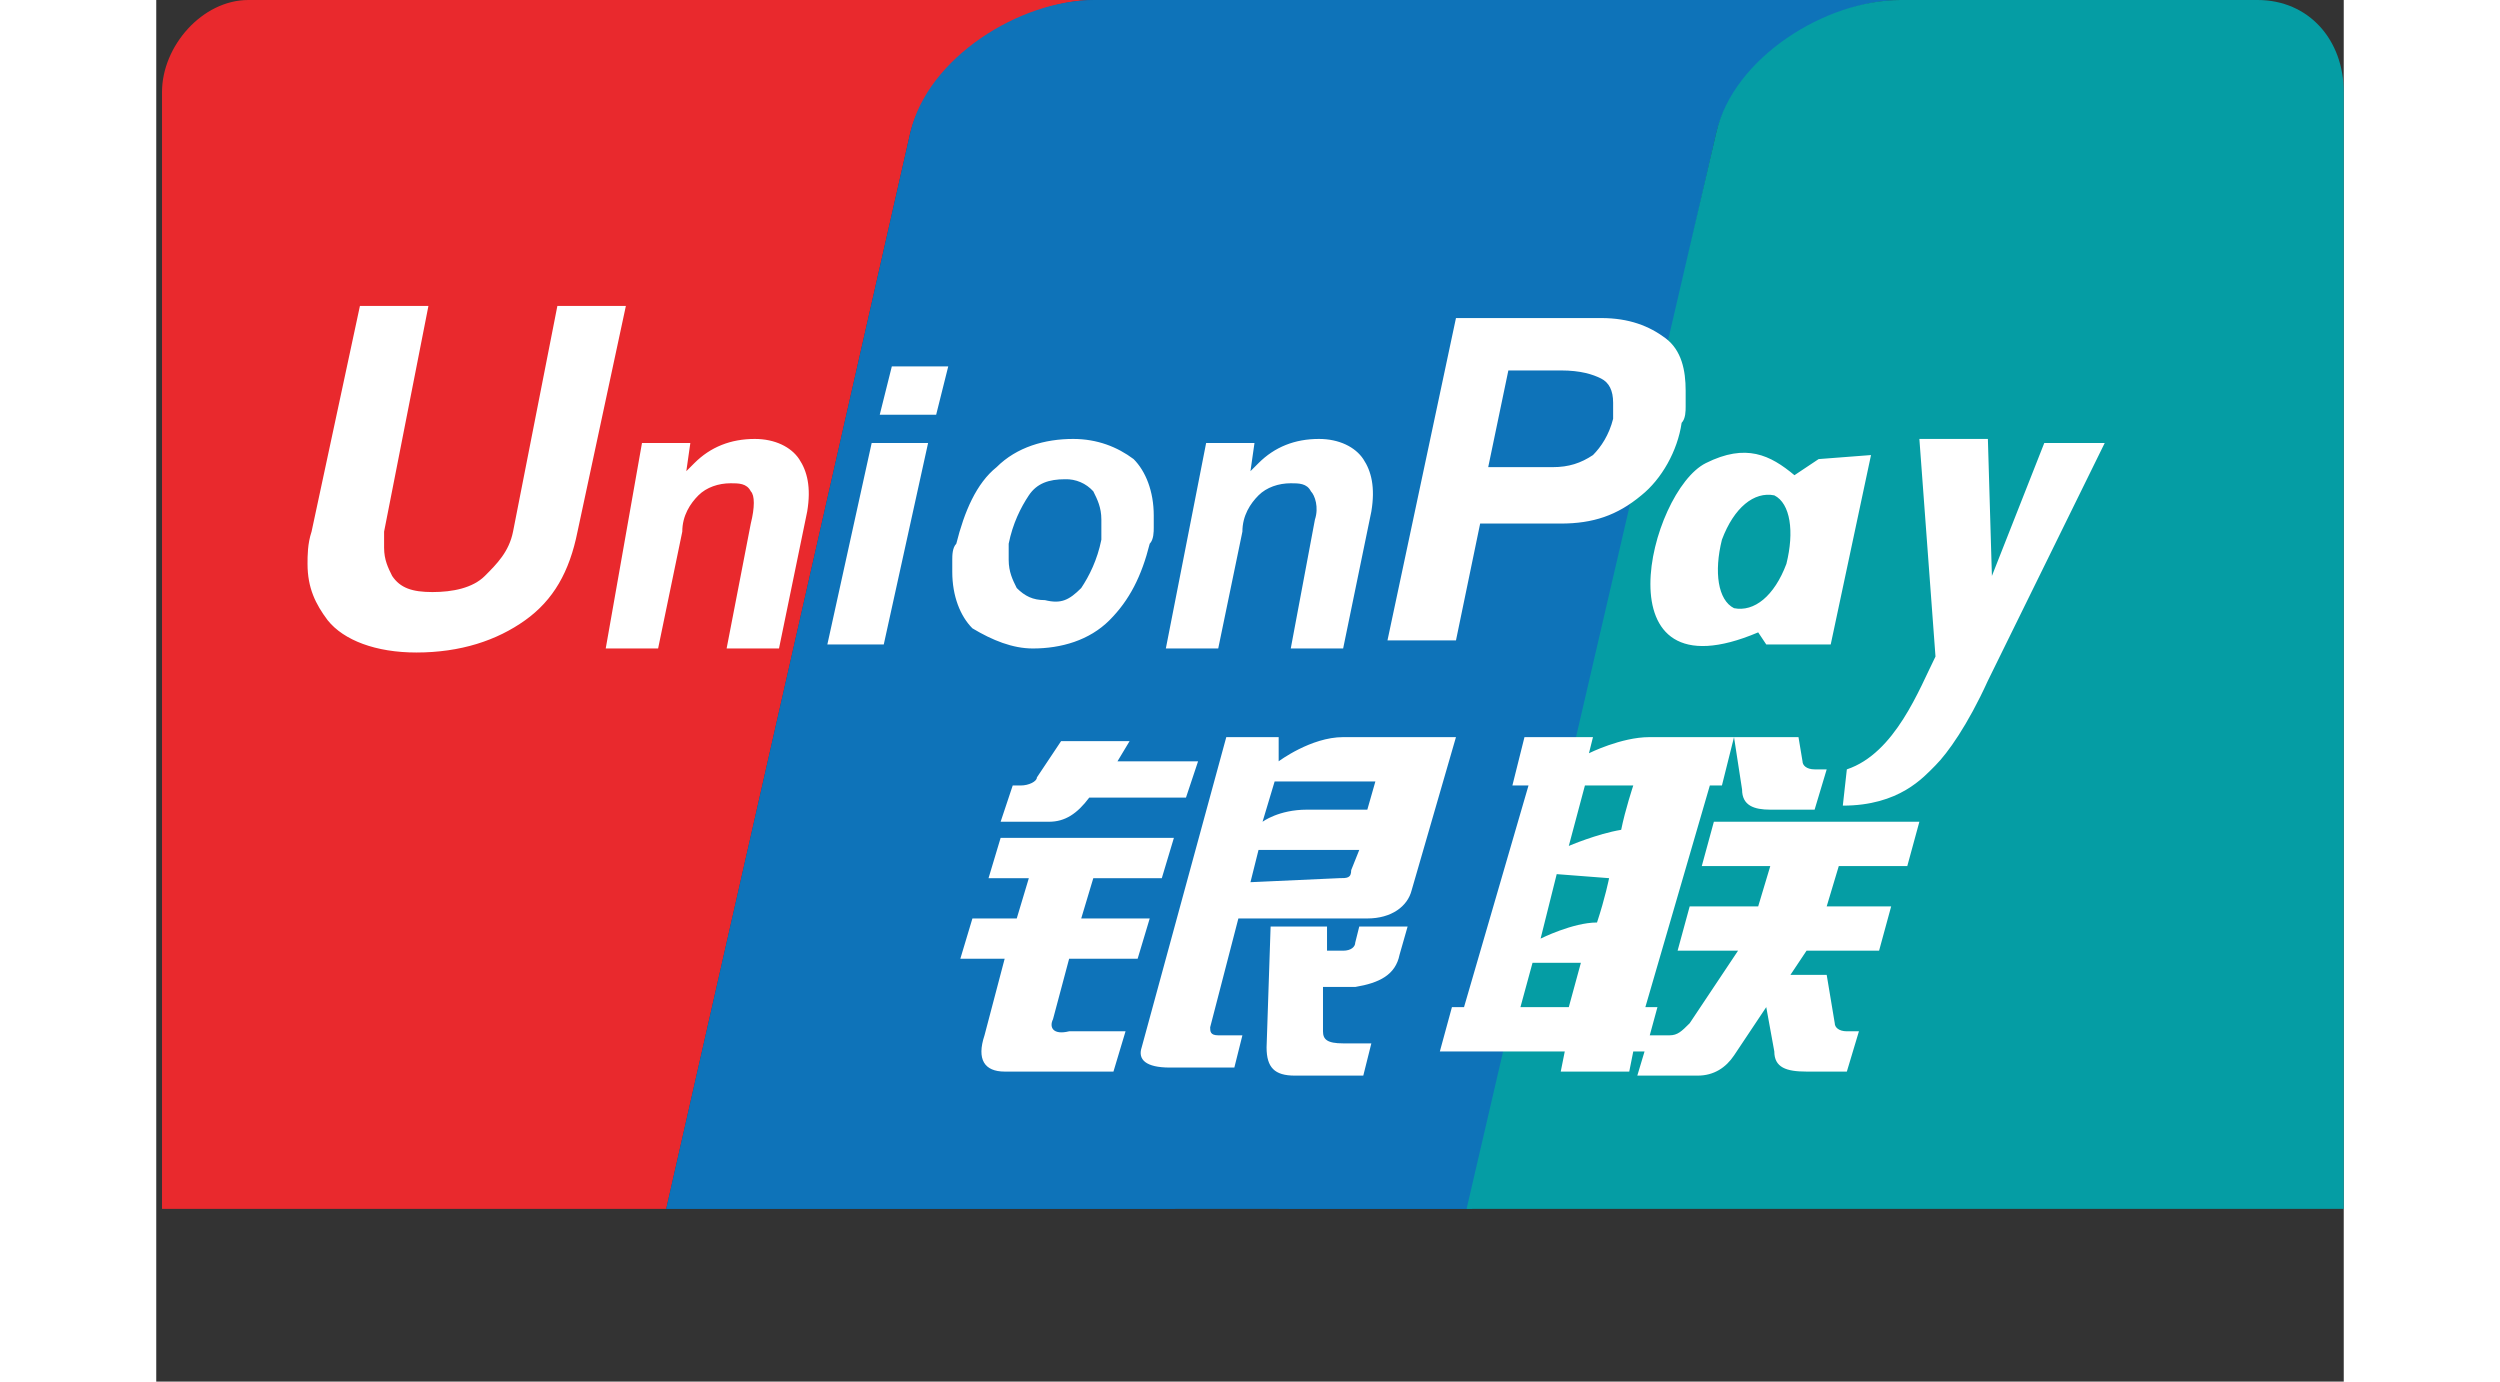 
<svg width="38" height="21" viewBox="0 0 38 24" fill="none" xmlns="http://www.w3.org/2000/svg">
<rect x="0" y="0" width="38" height="24" fill="#333333" stroke="none"/>
<g clip-path="url(#clip0_2_1137)">
<path d="M0 21.8V22.5V21.8ZM17.7 0V24H10.5C9.2 24 8.4 23 8.7 21.7L13.1 2.3C13.4 1 15 0 16.3 0H17.7ZM30.3 0C29 0 27.4 1 27.1 2.3L22.6 21.7C22.3 23 23.1 24 24.4 24H19.5V0H30.3Z" fill="#005B9A"/>
<path d="M16.3 0C15 0 13.4 1.1 13.1 2.3L8.7 21.7C8.4 23 9.2 24 10.5 24H1.6C0.8 24 0.1 23.4 0.1 22.6V1.6C0.1 0.8 0.8 0 1.6 0H16.3Z" fill="#E9292D"/>
<path d="M30.3 0C29 0 27.4 1.1 27.1 2.3L22.7 21.7C22.4 23 23.2 24 24.5 24H10H10.5C9.2 24 8.4 23 8.7 21.7L13.1 2.3C13.4 1 15 0 16.3 0H30.3Z" fill="#0E73B9"/>
<path d="M38 1.6V22.6C38 23.4 37.4 24 36.5 24H24.4C23.1 24 22.3 22.9 22.6 21.7L27.1 2.3C27.4 1 29 0 30.3 0H36.5C37.4 0 38 0.7 38 1.6Z" fill="#059DA4"/>
<path d="M14.878 13.645H15.018C15.158 13.645 15.298 13.575 15.298 13.505L15.718 12.875H16.908L16.698 13.225H18.098L17.888 13.855H16.208C15.998 14.135 15.788 14.275 15.508 14.275H14.668L14.878 13.645ZM14.668 14.555H17.678L17.468 15.255H16.278L16.068 15.955H17.258L17.048 16.655H15.858L15.578 17.705C15.508 17.845 15.578 17.985 15.858 17.915H16.838L16.628 18.615H14.738C14.388 18.615 14.248 18.405 14.388 17.985L14.738 16.655H13.968L14.178 15.955H14.948L15.158 15.255H14.458L14.668 14.555ZM19.498 12.805V13.225C19.498 13.225 20.058 12.805 20.618 12.805H22.578L21.808 15.465C21.738 15.745 21.458 15.955 21.038 15.955H18.798L18.308 17.845C18.308 17.915 18.308 17.985 18.448 17.985H18.868L18.728 18.545H17.608C17.188 18.545 17.048 18.405 17.118 18.195L18.588 12.805H19.498ZM21.178 13.575H19.428L19.218 14.275C19.218 14.275 19.498 14.065 19.988 14.065H21.038L21.178 13.575ZM20.548 15.255C20.688 15.255 20.758 15.255 20.758 15.115L20.898 14.765H19.148L19.008 15.325L20.548 15.255ZM19.358 16.095H20.338V16.515H20.618C20.758 16.515 20.828 16.445 20.828 16.375L20.898 16.095H21.738L21.598 16.585C21.528 16.935 21.248 17.075 20.828 17.145H20.268V17.915C20.268 18.055 20.338 18.125 20.618 18.125H21.108L20.968 18.685H19.778C19.428 18.685 19.288 18.545 19.288 18.195L19.358 16.095ZM23.558 13.645L23.768 12.805H24.958L24.888 13.085C24.888 13.085 25.448 12.805 25.938 12.805H27.408L27.198 13.645H26.988L25.868 17.495H26.078L25.868 18.265H25.658L25.588 18.615H24.398L24.468 18.265H22.298L22.508 17.495H22.718L23.838 13.645H23.558ZM24.818 13.645L24.538 14.695C24.538 14.695 25.028 14.485 25.448 14.415C25.518 14.065 25.658 13.645 25.658 13.645H24.818ZM24.328 15.185L24.048 16.305C24.048 16.305 24.608 16.025 25.028 16.025C25.168 15.605 25.238 15.255 25.238 15.255L24.328 15.185ZM24.538 17.495L24.748 16.725H23.908L23.698 17.495H24.538ZM27.408 12.805H28.528L28.598 13.225C28.598 13.295 28.668 13.365 28.808 13.365H29.018L28.808 14.065H28.038C27.758 14.065 27.548 13.995 27.548 13.715L27.408 12.805ZM27.058 14.275H30.628L30.418 15.045H29.228L29.018 15.745H30.138L29.928 16.515H28.668L28.388 16.935H29.018L29.158 17.775C29.158 17.845 29.228 17.915 29.368 17.915H29.578L29.368 18.615H28.668C28.318 18.615 28.108 18.545 28.108 18.265L27.968 17.495L27.408 18.335C27.268 18.545 27.058 18.685 26.778 18.685H25.728L25.938 17.985H26.288C26.428 17.985 26.498 17.915 26.638 17.775L27.478 16.515H26.428L26.638 15.745H27.828L28.038 15.045H26.848L27.058 14.275ZM7.318 9.235C7.178 9.935 6.898 10.425 6.408 10.775C5.918 11.125 5.288 11.335 4.518 11.335C3.818 11.335 3.258 11.125 2.978 10.775C2.768 10.495 2.628 10.215 2.628 9.795C2.628 9.655 2.628 9.445 2.698 9.235L3.538 5.315H4.728L3.958 9.235V9.515C3.958 9.725 4.028 9.865 4.098 10.005C4.238 10.215 4.448 10.285 4.798 10.285C5.148 10.285 5.498 10.215 5.708 10.005C5.918 9.795 6.128 9.585 6.198 9.235L6.968 5.315H8.158L7.318 9.235ZM8.438 7.695H9.278L9.208 8.185L9.348 8.045C9.628 7.765 9.978 7.625 10.398 7.625C10.748 7.625 11.028 7.765 11.168 7.975C11.308 8.185 11.378 8.465 11.308 8.885L10.818 11.265H9.908L10.328 9.095C10.398 8.815 10.398 8.605 10.328 8.535C10.258 8.395 10.118 8.395 9.978 8.395C9.768 8.395 9.558 8.465 9.418 8.605C9.278 8.745 9.138 8.955 9.138 9.235L8.718 11.265H7.808L8.438 7.695ZM18.238 7.695H19.078L19.008 8.185L19.148 8.045C19.428 7.765 19.778 7.625 20.198 7.625C20.548 7.625 20.828 7.765 20.968 7.975C21.108 8.185 21.178 8.465 21.108 8.885L20.618 11.265H19.708L20.128 9.025C20.198 8.815 20.128 8.605 20.058 8.535C19.988 8.395 19.848 8.395 19.708 8.395C19.498 8.395 19.288 8.465 19.148 8.605C19.008 8.745 18.868 8.955 18.868 9.235L18.448 11.265H17.538L18.238 7.695ZM12.428 7.695H13.408L12.638 11.195H11.658L12.428 7.695ZM12.778 6.365H13.758L13.548 7.205H12.568L12.778 6.365ZM14.178 10.915C13.968 10.705 13.828 10.355 13.828 9.935V9.725C13.828 9.655 13.828 9.515 13.898 9.445C14.038 8.885 14.248 8.395 14.598 8.115C14.948 7.765 15.438 7.625 15.928 7.625C16.348 7.625 16.698 7.765 16.978 7.975C17.188 8.185 17.328 8.535 17.328 8.955V9.165C17.328 9.235 17.328 9.375 17.258 9.445C17.118 10.005 16.908 10.425 16.558 10.775C16.208 11.125 15.718 11.265 15.228 11.265C14.878 11.265 14.528 11.125 14.178 10.915ZM16.068 10.215C16.208 10.005 16.348 9.725 16.418 9.375V9.025C16.418 8.815 16.348 8.675 16.278 8.535C16.216 8.467 16.141 8.412 16.056 8.376C15.972 8.34 15.88 8.322 15.788 8.325C15.508 8.325 15.298 8.395 15.158 8.605C15.018 8.815 14.878 9.095 14.808 9.445V9.725C14.808 9.935 14.878 10.075 14.948 10.215C15.088 10.355 15.228 10.425 15.438 10.425C15.718 10.495 15.858 10.425 16.068 10.215ZM22.578 5.525H25.098C25.588 5.525 25.938 5.665 26.218 5.875C26.498 6.085 26.568 6.435 26.568 6.785V7.065C26.568 7.135 26.568 7.275 26.498 7.345C26.428 7.835 26.148 8.325 25.798 8.605C25.378 8.955 24.958 9.095 24.398 9.095H22.998L22.578 11.125H21.388L22.578 5.525ZM23.138 8.115H24.258C24.538 8.115 24.748 8.045 24.958 7.905C25.098 7.765 25.238 7.555 25.308 7.275V6.995C25.308 6.785 25.238 6.645 25.098 6.575C24.958 6.505 24.748 6.435 24.398 6.435H23.488L23.138 8.115ZM31.818 11.825C31.468 12.595 31.118 13.085 30.908 13.295C30.698 13.505 30.278 13.995 29.298 13.995L29.368 13.365C30.208 13.085 30.628 11.965 30.908 11.405L30.628 7.625H31.818L31.888 10.005L32.798 7.695H33.848L31.818 11.825ZM28.878 7.975L28.458 8.255C28.038 7.905 27.618 7.695 26.918 8.045C25.938 8.535 25.028 12.175 27.828 10.985L27.968 11.195H29.088L29.788 7.905L28.878 7.975ZM28.318 9.795C28.108 10.355 27.758 10.635 27.408 10.565C27.128 10.425 27.058 9.935 27.198 9.375C27.408 8.815 27.758 8.535 28.108 8.605C28.388 8.745 28.458 9.235 28.318 9.795Z" fill="white"/>
</g>
<defs>
<clipPath id="clip0_2_1137">
<rect width="38" height="21" fill="white"/>
</clipPath>
</defs>
</svg>
